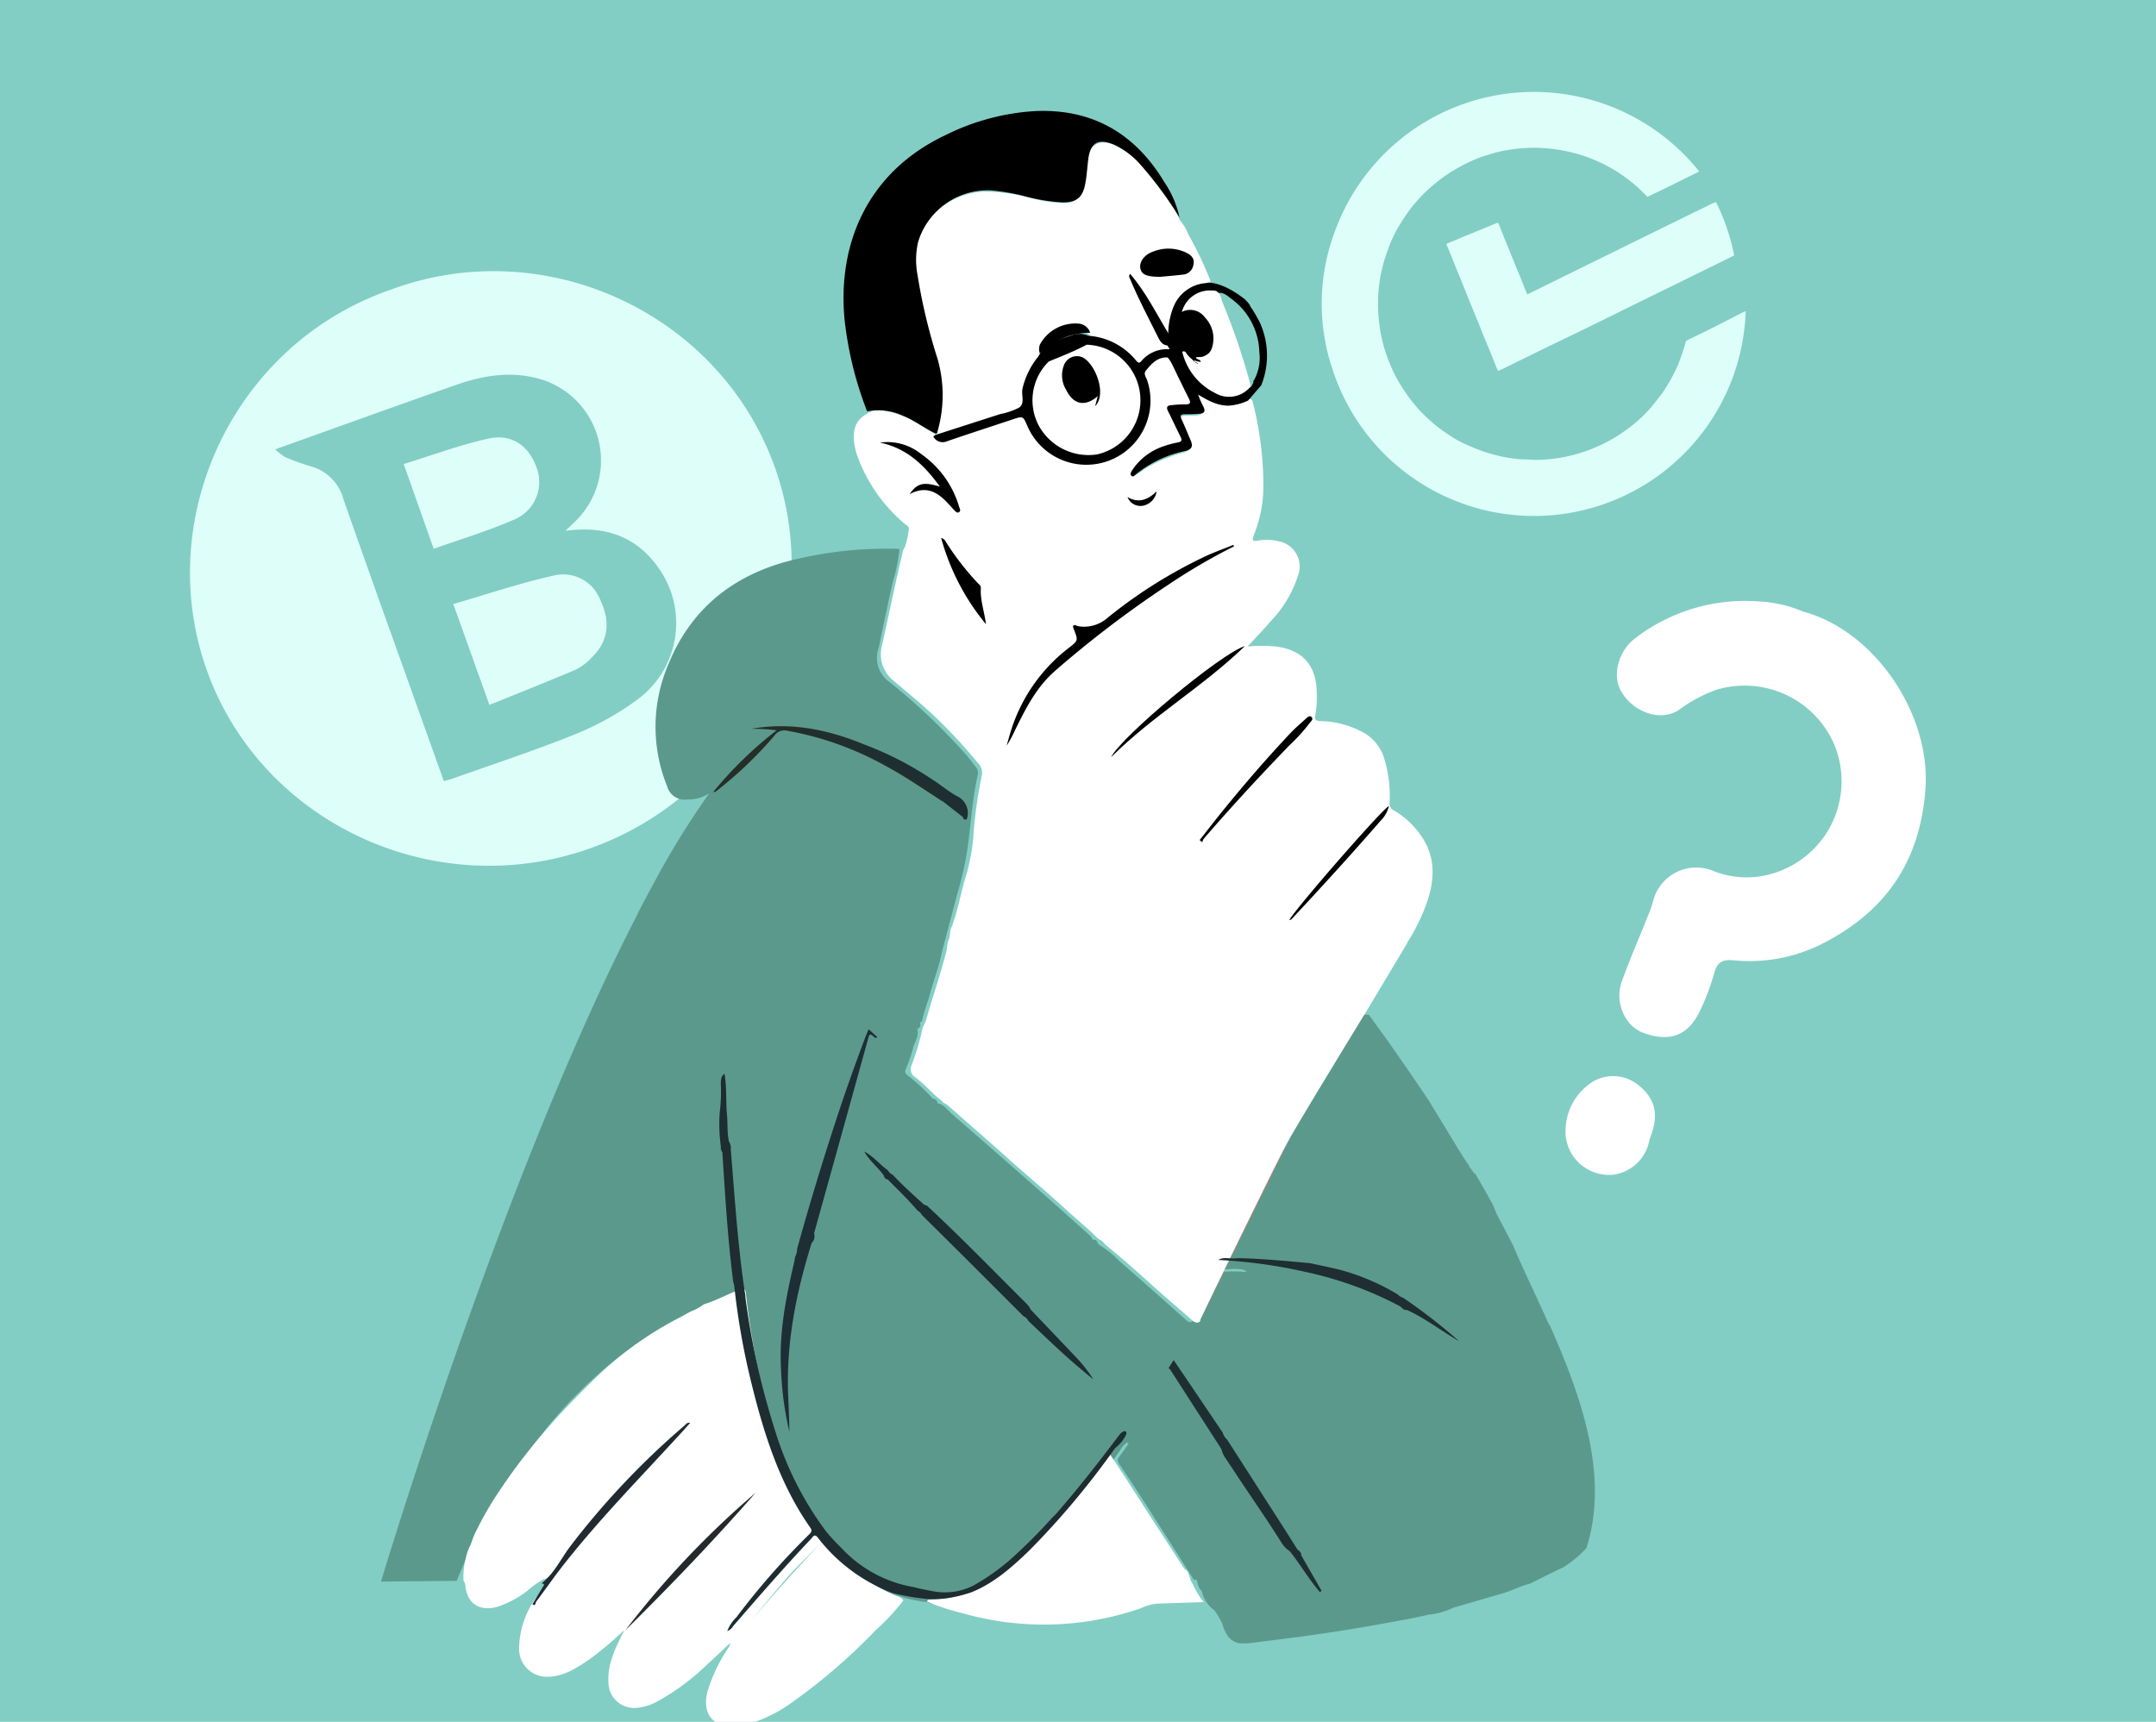 <svg id="Layer_1" data-name="Layer 1" xmlns="http://www.w3.org/2000/svg" viewBox="0 0 310.5 248"><defs><style>.cls-1{fill:#82cec4;}.cls-2{fill:#defff9;}.cls-3{fill:#5c998d;}.cls-4{fill:#fff;}.cls-5{fill:#ec776b;}.cls-6{fill:#202a30;}.cls-7{fill:#24292b;}.cls-8{fill:#1d2f33;}.cls-9{fill:#242f27;}.cls-10{fill:#1d2d32;}.cls-11{fill:#1e2e33;}.cls-12{fill:#1e2f34;}.cls-13{fill:#1b2e33;}.cls-14{fill:#1d2e36;}.cls-15{fill:#fcfcfc;}</style></defs><rect class="cls-1" x="-3.74" y="-5.74" width="317.97" height="254.99"/><path class="cls-2" d="M56.32,41.71C33.75,49.48,22,74.47,29.74,96.41c7.87,22.21,32.92,33.72,55.25,25.78,22.54-8,34.45-32.86,26.61-54.86C103.7,45.17,78.58,33.45,56.32,41.71Zm35.26,59.21a40.69,40.69,0,0,1-8.76,4.84C77,108.12,71,110.07,65.06,112.19c-.3.1-.61.17-1.14.32l-.64-1.79C58.67,97.79,54,84.88,49.47,71.93a6.74,6.74,0,0,0-4.74-4.77,31.59,31.59,0,0,1-3.64-1.31,8.41,8.41,0,0,1-1.46-1.13l1.79-.64c8.08-2.88,16.14-5.81,24.24-8.63,4-1.42,8.18-2.08,12.41-.77A12.23,12.23,0,0,1,82.74,75.2l-1.31,1.26c5.74-.8,10.23.83,13.38,5.3A13.67,13.67,0,0,1,91.58,100.92Z"/><path class="cls-2" d="M85.19,94.74a8.08,8.08,0,0,1-2.32,1.73c-4.08,1.74-8.19,3.36-12.39,5.06L65.28,87c4.85-1.4,9.57-3,14.39-4.08a5.71,5.71,0,0,1,6.7,3.31C88,89.58,87.62,92.38,85.19,94.74Z"/><path class="cls-2" d="M77.38,67.65A5.86,5.86,0,0,1,74,74.86c-3.7,1.61-7.6,2.78-11.54,4.19L58.14,66.84c4.07-1.25,8-2.73,12.12-3.65C73.76,62.4,76.25,64.23,77.38,67.65Z"/><path class="cls-3" d="M223.17,190.83l-.07,0,0,0c-1.84-4.13-3.74-8-5.23-11.54h0q-1.16-2.22-2.33-4.44h0c-.21-.49-.39-1-.62-1.47l0,0c-.77-1.42-1.61-2.89-2.49-4.37l-.09.05c-.22-.35-.48-.68-.71-1a1.29,1.29,0,0,0-.32-.52c-.64-1-1.29-2-1.92-3.08q-1.8-2.94-3.58-5.88c-1.58-2.37-3.09-4.57-4.4-6.43-.08-.12-.16-.23-.23-.35-2.4-3.42-4.05-5.65-4.05-5.65a5,5,0,0,0-2,.35,5,5,0,0,0-1.33,1.71c-2.32,3.71-4.6,7.43-7,11.1a26.32,26.32,0,0,0-2.71,6.32.53.53,0,0,0-.22.8,1.28,1.28,0,0,0-.64.74c-.13.3-.19.63-.32.92a40,40,0,0,0-2.15,5.26c-.29.08-.38.21-.38.36a1.08,1.08,0,0,0,.17.47c-.77.11-.73.82-1,1.31-1.07,2.12-2.12,4.24-3.23,6.34-.37.7-.43,1,.56,1a6.93,6.93,0,0,1,2.36.1.71.71,0,0,0,.35.28,22.6,22.6,0,0,0-3.86,0c-1.23,2.2-2.5,4.37-3.68,6.6-.39.75-.68.81-1.28.28-3.16-2.82-6.31-5.64-9.51-8.4a14,14,0,0,0-3.07-2.45c-.16-.37-.29-.77-.83-.67h0a1.44,1.44,0,0,0-.54-.74c-2.13-1.91-4.24-3.82-6.39-5.71q-6.69-5.89-13.42-11.75c-.62-.54-1.09-1.34-2-1.44a.7.7,0,0,0-.18-.48.81.81,0,0,0-.49-.2h0a27.22,27.22,0,0,0-3.56-3.31c-.3-.24-.51-.45-.36-.87a25.72,25.72,0,0,0,1.05-3c.22-1,.95-1.81.62-2.89.48-.14.49-.5.42-.9h0c.1-.08.28-.15.3-.25.25-1.4.82-2.7,1.18-4.07.27-1,.61-2,.92-3h0a25,25,0,0,0,.74-2.83l2.25-8.51a47.39,47.39,0,0,0,1.19-4.91c.71-4,.83-8.07,1.7-12a1.3,1.3,0,0,0-.21-1.19c-.48-.55-.87-1.17-1.36-1.71a90.32,90.32,0,0,0-11-10.49,4.27,4.27,0,0,1-1.73-4.85c.24-.79.34-1.63.52-2.44.56-2.43,1-4.87,1.59-7.3a22.47,22.47,0,0,0,.93-4.67A56.59,56.59,0,0,0,112.85,81c-7.79,2.27-13.43,7-16.54,14.56a22.83,22.83,0,0,0-.23,17.7A2.61,2.61,0,0,0,99,115.15a5.37,5.37,0,0,0,3.13-.88A124.12,124.12,0,0,0,95.36,125l-.46.83L94.27,127l-.23.41c-.72,1.33-1.45,2.7-2.17,4.1l0,.06c-19.39,37.44-37,96.23-37,96.23l10.9-.1.16-.39h0A87.53,87.53,0,0,1,79.2,205.12c10.31-12.32,21-16.82,25.57-18.29a22.73,22.73,0,0,1,2.36-.63c.06.46.13.93.2,1.39h0l.15,1h0c.21,2.15.62,4.26,1,6.38a80.9,80.9,0,0,0,6.24,20.28,31.44,31.44,0,0,0,6.68,9.62,1.33,1.33,0,0,0,.63.61,18.13,18.13,0,0,0,5.32,3.62,21,21,0,0,0,6.21,1.67,2.27,2.27,0,0,0,.76.21h.15a9.4,9.4,0,0,0,2.07.24,9.58,9.58,0,0,0,5.12-1.57,47,47,0,0,0,10.52-9.48,1.55,1.55,0,0,0,.61-.68h0c.76-.85,1.55-1.69,2.27-2.57,2.32-2.82,4.66-5.63,6.69-8.67.16-.14.32-.28.47-.43l.32,0-.24.47c-.46.62-.91,1.25-1.36,1.88a1.71,1.71,0,0,0,.46,1c.76,1.16,1.56,2.31,2.31,3.48q4.1,6.39,8.16,12.8c.14.21.27.15.42,0,.11.3.17.63.28.93a1.59,1.59,0,0,0,.52.79v0a4.33,4.33,0,0,0,1.8,2.76,12.15,12.15,0,0,1,1.13,1.91,6.19,6.19,0,0,0,.74,1.72,2.39,2.39,0,0,0,1.07.91,1.84,1.84,0,0,0,1.08.23,7.33,7.33,0,0,0,1.36-.07c2.75-.35,5.49-.67,8.23-1.06,3.39-.48,6.77-1,10.13-1.61,2.37-.45,4.76-.82,7.1-1.39a10.4,10.4,0,0,0,3.56-1l7.07-2.06c1.37-.4,2.65-1.08,4-1.41h0c2.94-1.49,4.79-2.36,4.79-2.36h0a15.93,15.93,0,0,0,3.33-2.77h0C231.81,212.47,227.68,201,223.17,190.83Zm-65.53,9.07h0s.05,0,.08,0S157.76,200,157.64,199.9Z"/><path class="cls-4" d="M205.63,129.61a28.29,28.29,0,0,1-3,6.22l0,.07-5.17,8.64-.55.91s-9.42,15.38-11.2,18.58h0c-1.65,3-11.47,23.21-12.82,26l0,.1-.05.11a.15.15,0,0,0,0,.06l0,0a.65.65,0,0,1-.45.21,1.33,1.33,0,0,1-.81-.44c-1.72-1.53-3.49-3-5.19-4.54-2.38-2.15-4.76-4.28-7.25-6.3a2.14,2.14,0,0,0-.95-.78c-1.52-1.53-3.21-2.88-4.79-4.34-2.66-2.45-5.45-4.76-8.14-7.17-2.9-2.61-5.84-5.16-8.77-7.73a3.55,3.55,0,0,0-.62-.38,3.47,3.47,0,0,0-.73-.65c-1.14-1-2.12-2.11-3.32-3a1.4,1.4,0,0,1-.53-1.79,32.42,32.42,0,0,0,1.58-5.37,5.76,5.76,0,0,0,.53-1.19c.9-3.2,2-6.34,2.83-9.56.16-.61.17-1.23.35-1.83.38-.57.1-1.32.47-1.9.8-2.12,1.22-4.35,1.81-6.53a28.54,28.54,0,0,0,1.29-6.22,66.16,66.16,0,0,1,1.27-9.19,1.94,1.94,0,0,0-.53-1.64,74.41,74.41,0,0,0-7.16-7.59c-1.59-1.46-3.28-2.81-4.91-4.22A4.86,4.86,0,0,1,127,93.06c1-4.4,1.88-8.84,2.94-13.24a2.14,2.14,0,0,1,.37-1,11.52,11.52,0,0,0,.56-2.54c.12-.48-.35-.63-.62-.87a23,23,0,0,1-6.78-9.74,9.3,9.3,0,0,1-.44-1.82c-.27-1.8.13-3.32,1.84-4.26a3.06,3.06,0,0,1,2.59-.4,13.23,13.23,0,0,1,5,2c.78.46,1.55.94,2.3,1.44a1.93,1.93,0,0,0,2.29.41c3-1.12,6.15-2,9.23-3.05,1.38-.45,1.48-.42,2,.92a8.95,8.95,0,0,0,16.85-6c-.22-.71-.53-1.39.12-2,.83-.85,1.64-1.73,3-1.67.06,0,.12.06.16.11,1,2.06,2.06,4,2.94,6.13.49,1.15.39,1.33-.83,1.43-.35,0-.69.08-1,.14-1.14.2-1.16.22-.67,1.31.39.86.85,1.68,1.25,2.53.53,1.11.41,1.38-.81,1.65a9.61,9.61,0,0,0-5.5,3.21,1.1,1.1,0,0,0-.36.73,6.6,6.6,0,0,0,1.31-.86,21.1,21.1,0,0,1,5.65-2.42c1.06-.33,1.15-.54.72-1.58-.36-.87-.79-1.71-1.09-2.6s-.05-1.09.8-1.17c.38,0,.76,0,1.15,0,1.17,0,1.31-.24.87-1.3-.13-.32-.3-.63-.44-.95s-.33-.71,0-1.07c.47-.07.78.24,1.13.46,1.88,1.18,3.82,1.66,5.94.66.28-.13.58-.28.88,0a49.19,49.19,0,0,1,1.6,12.19,18.86,18.86,0,0,1-1.34,7.14c-.36.88-.24,1.05.71.86a7.07,7.07,0,0,1,2.9.14A3.68,3.68,0,0,1,187,82.71a17,17,0,0,1-4,6.77c-1,1.19-2.11,2.31-3.33,3.64a20.52,20.52,0,0,1,4.06,0c3.73.45,5.77,2.6,5.89,6.34a14.44,14.44,0,0,1-.2,3.54c-.14.68.1.84.74.86a13.45,13.45,0,0,1,6.28,1.7,6.42,6.42,0,0,1,3,4,18.06,18.06,0,0,1,.69,6,1.07,1.07,0,0,0,.6,1.16,12.21,12.21,0,0,1,4.16,4C206.69,123.51,206.6,126.54,205.63,129.61Z"/><path class="cls-5" d="M172.75,190.24c.81-1.67,11.22-23.15,12.92-26.21Z"/><path class="cls-4" d="M129.05,229.84a21.16,21.16,0,0,1-5.62-3.39,36.18,36.18,0,0,1-3.93-3.9c-.41-.47-.82-.79-1.38-.2l-.14.14c-1.53,1.62-3,3.26-4.54,4.93q-2.64,2.93-5.19,5.93c1.64-2,3.28-4,5-6,1.48-1.68,3.1-3.21,4.66-4.8l.06-.07a1.26,1.26,0,0,0,.13-1.84c-3.67-5.25-5.73-11.2-7.43-17.3a109.44,109.44,0,0,1-3.25-17c0-.32-.07-.64-.47-.73-1.92.63-3.66,1.68-5.59,2.26a7.05,7.05,0,0,1-1.82,1c-.62.31-1.2.7-1.82,1a50.14,50.14,0,0,0-12.14,8.79c-2.51,2.47-5,5-7.26,7.66a86,86,0,0,0-6.94,9.24.07.07,0,0,0,0,0,48.21,48.21,0,0,0-3,5.36c-.33.68-.49,1.45-.87,2.11a11.67,11.67,0,0,0-.76,4.64,1.14,1.14,0,0,1,.27.74,4.68,4.68,0,0,0,.28,1.21,3.24,3.24,0,0,0,.13.33h0c.71,1.46,2.17,2,4.09,1.52a14.65,14.65,0,0,0,4.42-2.33,11,11,0,0,1,2.37-1.67,2.45,2.45,0,0,0,1.4-1,91.51,91.51,0,0,1,7.78-10.09,121.94,121.94,0,0,1,9.14-9.33,16.41,16.41,0,0,0,2.5-2.43.55.55,0,0,1-.1.18c-.62.78-1.63,1.55-2.44,2.5-2.82,3.32-6,6.34-8.84,9.62-2.65,3-5.22,6.07-7.7,9.22-1.1,1.39-1.89,3-3.07,4.3a12.69,12.69,0,0,0-2.22,7.07,4,4,0,0,0,4.21,4c2.27-.06,4.09-1.27,5.88-2.48a47.2,47.2,0,0,0,4.94-4.15c0,.11.06.15,0,.17-.12.25-.26.49-.38.74-1,2.08-1.94,4.18-1.78,6.58A3.69,3.69,0,0,0,91.53,246a7.2,7.2,0,0,0,3.08-.91,32.82,32.82,0,0,0,7.13-5.25c1.16-1.05,2.28-2.13,3.42-3.2a1.3,1.3,0,0,1-.27.72,23,23,0,0,0-3,6.29c-.71,2.73.39,4.65,2.88,5a5.83,5.83,0,0,0,2.08-.07,21.12,21.12,0,0,0,7.66-3.7,83.39,83.39,0,0,0,11.58-10.06,31.45,31.45,0,0,0,4-4.29C129.88,230.05,129.41,230,129.05,229.84ZM99.13,204.59s0,0,0,0Z"/><path class="cls-4" d="M174.31,40.39c0,.44-.39.41-.68.47a6,6,0,0,0-4.93,6,4.14,4.14,0,0,1-.16,1.64c-.62.35-.69-.28-.85-.56-1-1.64-1.91-3.32-2.95-4.93-.49-.76-1-1.49-1.56-2.23,1.14,2.86,2.63,5.55,4,8.31.34.71,1,.59,1.51,1,0,.39-.33.44-.6.44a4,4,0,0,0-3,1.48c-.46.49-1,.6-1.43.05a9.68,9.68,0,0,0-6.26-3.39.89.89,0,0,1-.29-.12c-1.13-1.52-2.6-1.57-4.18-.88s-3.06,1.68-3,3.79a4.68,4.68,0,0,1-.67,1.17,8,8,0,0,0-1.49,4.9,1.49,1.49,0,0,1-1.2,1.68c-3.48,1.07-6.93,2.27-10.39,3.41-.42.14-.85.35-1.3.06-.26-.49,0-1,.09-1.42a16.32,16.32,0,0,0-.15-8.66,102.34,102.34,0,0,1-3-12.7c-.4-2.93-.09-5.74,1.86-8.1a10.61,10.61,0,0,1,8-4.2,26.63,26.63,0,0,1,7.1,1,17.82,17.82,0,0,0,4.54.63,2.44,2.44,0,0,0,2.63-2.05,16,16,0,0,0,.49-3.3c.21-3.19,2-4.21,4.79-2.62s4.52,3.89,6.26,6.34a17.25,17.25,0,0,1,2.43,4.12,6.46,6.46,0,0,1,1.2,2A54.32,54.32,0,0,1,174.31,40.39Z"/><path class="cls-4" d="M171.79,228.17a12.34,12.34,0,0,0,1.55,2.59l-6.76.22a8,8,0,0,0-2.35.69,42.72,42.72,0,0,1-25.61.69,32.2,32.2,0,0,1-5.14-1.69c.18-.34.51-.31.81-.31,4.08,0,7.42-1.74,10.42-4.33A87.1,87.1,0,0,0,157,212.48l2-2.71c.18-.24.32-.55.69-.54,2.45,3.6,4.73,7.3,7.12,10.94,1.22,1.84,2.39,3.72,3.61,5.56a1.41,1.41,0,0,0,.51.49C171.36,226.8,171.32,227.6,171.79,228.17Z"/><path d="M181.64,55.5a11.52,11.52,0,0,0-.18-9,22.43,22.43,0,0,0-1.14-2l-.21-.31A1.09,1.09,0,0,0,180,44a.18.18,0,0,0,0-.07.76.76,0,0,0-.08-.11l0,0-.1-.12a3.8,3.8,0,0,0-.33-.37l-.15-.16,0,0,0,0-.1-.11a.23.23,0,0,1-.07-.07l-.05,0,0,0,0,0c-3.15-2.46-5.17-2.28-5.17-2.28a.55.55,0,0,1-.22.06,5.46,5.46,0,0,0-4.75,3.49,10.74,10.74,0,0,0-.72,4.48c-.41.58-.11,1.08.2,1.57A4.83,4.83,0,0,0,164.38,52c-.36.45-.57.16-.8-.11a9.73,9.73,0,0,0-6.84-3.53,3.1,3.1,0,0,0-2.53,0c-1.83.53-3.65,1.13-4.69,3a11.45,11.45,0,0,0-2.27,4.64c-.19.92.4,2.1-.48,2.71a10.37,10.37,0,0,1-2.75.94l-9.32,3-.29.21a1.53,1.53,0,0,0,2,.69c3.16-1.09,6.34-2.11,9.51-3.17,1.4-.46,1.4-.46,2,.88a9.24,9.24,0,0,0,17.29-6.49c-.14-.44-.58-.9-.2-1.37.82-1,1.68-2,3.15-1.91a8.67,8.67,0,0,1,1.31,2.11,6.88,6.88,0,0,0,2.67,3c1.5.87,2.93,1.83,4.79,1.83a7.68,7.68,0,0,0,2.81-.73m.8-2.64c-.22.34-.28.82-.82.83.23-.34.07-.67,0-1a95.81,95.81,0,0,0-3.89-11.33,2.3,2.3,0,0,0-.75-1.23c1-.46,1.67.29,2.28.73a9.76,9.76,0,0,1,4,7.6A6.71,6.71,0,0,1,180.46,55Z"/><path class="cls-6" d="M78,228.06c1.85-1.45,2.8-3.61,4.19-5.42a113.63,113.63,0,0,1,16.42-17.33c.19-.16.33-.45.79-.37-.5.56-.94,1.06-1.4,1.56C92.2,212.84,86.13,219,80.86,225.77c-1.25,1.62-2.43,3.31-3.66,4.95-.1.15-.06.69-.52.34l1.48-2.46C78.29,228.38,78.57,228.11,78,228.06Z"/><path class="cls-7" d="M90.07,234.81A129.34,129.34,0,0,1,108.83,215C102.83,221.85,96.54,228.41,90.07,234.81Z"/><path class="cls-8" d="M138.69,117.7l-2.95-2.31a42.6,42.6,0,0,0-5.32-3.62,49.94,49.94,0,0,0-12.18-5.58,30.07,30.07,0,0,0-3.6-.9c0-.44.28-.36.52-.35a26.1,26.1,0,0,1,5.18,1c1.66.41,3.21,1.13,4.85,1.57a47.76,47.76,0,0,1,9,4.71c1.23.77,2.35,1.75,3.62,2.45a2.67,2.67,0,0,1,1.41,3.36C139,118.05,138.71,118.08,138.69,117.7Z"/><path class="cls-9" d="M125.19,107.53c-1.27.07-2.28-.73-3.45-1a30.84,30.84,0,0,0-6.86-1.4c2.09.64,4.21,1.14,6.26,1.92a56.27,56.27,0,0,1,9.48,4.73c1.51.92,3,1.93,4.46,2.89.3.19.6.36.66.75-2.61-1.66-5.15-3.44-7.87-4.92a45.59,45.59,0,0,0-14.56-5.26,1.7,1.7,0,0,0-1.77.71,57.52,57.52,0,0,1-8.38,8,.53.53,0,0,1-.44.12,56.09,56.09,0,0,1,9.13-8.88,26.21,26.21,0,0,0-3.68-.21C114.13,103.91,119.74,105.19,125.19,107.53Z"/><path class="cls-4" d="M156.5,49.65A8,8,0,0,1,158,65.45a8.16,8.16,0,0,1-8.46-4.26,7.82,7.82,0,0,1,1.5-9.12C152.88,51.3,154.74,50.59,156.5,49.65Z"/><path class="cls-4" d="M179.94,55.87a4,4,0,0,1-5,.71,8.94,8.94,0,0,1-4.68-5.92c.46-.19.61.21.83.44.49.48.84,1.1,1.48,1.31-.09-.23-.7-.21-.57-.64s.58-.31.91-.35a1.6,1.6,0,0,0,1.47-1.4,4.34,4.34,0,0,0-1.07-3.78,2.19,2.19,0,0,0-2.52-.78c-.23.08-.47.16-.68-.05a4.17,4.17,0,0,1,4.35-3.57c.39,0,.74,0,.94.27.45.29.47,1,.65,1.43a94,94,0,0,1,3.89,11.33C180,55.2,180.18,55.53,179.94,55.87Z"/><path class="cls-10" d="M160.59,208.58a117,117,0,0,1-12.37,14.76c-2.48,2.39-5.05,4.68-8.31,6a17.9,17.9,0,0,1-6,1,34.88,34.88,0,0,1-5.27-.86,24.39,24.39,0,0,1-10.85-8c-.51-.65-.72-.11-1,.19-3.87,4.07-7.53,8.31-11.21,12.55a1.63,1.63,0,0,1-.84.71,5.44,5.44,0,0,1,1.33-2A104.91,104.91,0,0,1,116.54,221c.36-.35.44-.58.13-1-4.35-6.22-6.6-13.31-8.4-20.57a104.49,104.49,0,0,1-2.53-14.27,3.12,3.12,0,0,0-.14-.5c-.8-6.2-1.16-12.44-1.57-18.67a1.39,1.39,0,0,1-.22-.91,22.66,22.66,0,0,1-.15-4.94,23.36,23.36,0,0,0,.15-4c0-.55,0-1.12.53-1.48.35,2,.17,3.94.36,5.91.12,1.28,0,2.57.28,3.84a1.58,1.58,0,0,1,.26,1.08c.56,6.84,1,13.69,2,20.49a4.32,4.32,0,0,1,.11.88,110.69,110.69,0,0,0,4.33,19.37A47.48,47.48,0,0,0,119,220.62a28.86,28.86,0,0,0,2.13,2.29c.25.27.51.54.77.79a18.43,18.43,0,0,0,9.48,4.86c.62.12,1.21.31,1.83.4a9,9,0,0,0,.9.18,9.11,9.11,0,0,0,6.07-.76,32.66,32.66,0,0,0,5.35-3.77,79.92,79.92,0,0,0,6.1-6.11,6.24,6.24,0,0,0,.71-.74c3.14-3.61,6.07-7.38,8.95-11.2a1.65,1.65,0,0,1,.61-.43.35.35,0,0,1,.27.1.5.5,0,0,1,0,.43A5.46,5.46,0,0,1,160.59,208.58Z"/><path class="cls-11" d="M179,181.23c3.23.11,6.45.41,9.67.71,1.39.3,2.78.59,4.17.92a32.35,32.35,0,0,1,8.42,3.56,1.94,1.94,0,0,0,.81.5,80.07,80.07,0,0,1,8.08,6.27c-2.53-1.46-4.84-3.28-7.5-4.5-.45.05-.7-.25-1-.53a52.37,52.37,0,0,0-13.59-4.95,72.33,72.33,0,0,0-12.61-1.73c.76-.49,1.59-.15,2.39-.23A10.47,10.47,0,0,1,179,181.23Z"/><path class="cls-12" d="M176.09,206.34a2.16,2.16,0,0,0,.63,1l6.24,9.73c1.29,2,2.57,4,3.86,6.06.22.26.63.41.57.87l2.94,5.13-.25.18c-1.59-1.84-2.83-4-4.33-5.88a4.11,4.11,0,0,1-1.05-1c-2.26-3.63-4.73-7.12-7.07-10.69l-1.21-1.82a3.6,3.6,0,0,1-.51-1.19l-7.41-11.5c-.06-.07-.18-.09-.2-.2l.73-1.13C171.4,199.39,173.74,202.87,176.09,206.34Z"/><path class="cls-13" d="M148.11,190.27a1.37,1.37,0,0,0-.7-.68l-8-8L132.77,175a1.53,1.53,0,0,0-.63-.63c-1.34-1.59-2.83-3-4.29-4.49a.6.6,0,0,1-.55-.54c-.86-1.22-2.09-2.14-2.83-3.48,1.32.68,2.22,1.88,3.41,2.71a1.39,1.39,0,0,0,.69.64c1.42,1.53,3,2.92,4.54,4.33a1,1,0,0,1,.64.35c4.84,4.51,9.44,9.26,14.13,13.93a2.86,2.86,0,0,1,.56.81c2.22,2.34,4.46,4.67,6.66,7a18.81,18.81,0,0,1,2.36,3.07c-1.3-1.1-2.62-2.17-3.88-3.31C151.73,193.71,149.93,192,148.11,190.27Z"/><path class="cls-14" d="M114.49,181.09a2.9,2.9,0,0,0,.32-1.26q2.5-9,5.37-17.8,2.11-6.51,4.55-12.91c.1-.25.22-.51.37-.88l1.27,1.15c-.38.24-.51-.07-.67-.19-.34-.26-.49-.27-.62.21q-3.9,14.1-7.83,28.19a.4.4,0,0,0,0,.11,1.32,1.32,0,0,1-.36,1.33c-2.25,7.21-3.72,14.55-3.37,22.16.07,1.66.15,3.32.16,5a45.88,45.88,0,0,1-1.19-8.8c-.33-5.35.69-10.53,1.91-15.69C114.44,181.5,114.46,181.29,114.49,181.09Z"/><path d="M177.72,78.69a86.34,86.34,0,0,0-9.7,5.69,154.07,154.07,0,0,0-16.19,12.35c-2.59,2.31-4.12,5.32-5.61,8.36a18,18,0,0,1-1.25,2.32c.18-.62.35-1.25.54-1.88A24.09,24.09,0,0,1,154,93.26c1.29-1,1.26-1.05.66-2.6-.07-.16-.1-.33-.15-.48.24-.26.47-.08.69,0A5.08,5.08,0,0,0,159.49,89a69.35,69.35,0,0,1,14.38-9c1.23-.55,2.49-1,3.74-1.51Z"/><path d="M179.28,93.06c-6,5.82-13.32,10.06-19.26,16C161.42,106.15,175.86,94.1,179.28,93.06Z"/><path d="M172.77,121c1.07-1.36,2.12-2.73,3.21-4.07,3.16-3.9,6.43-7.7,9.88-11.35.66-.7,1.41-1.34,2.14-2,.25-.21.58-.62.89-.3s-.12.63-.3.89a25.44,25.44,0,0,1-2.88,3.17c-4.24,4.39-8.38,8.86-12.36,13.48a2,2,0,0,0-.21.49Z"/><path d="M142,89.91a33.2,33.2,0,0,1-6.46-12.43c.54.14.65.54.84.82A39.39,39.39,0,0,0,140.83,84c.19.2.45.37.43.69C141.14,86.35,141.73,87.94,142,89.91Z"/><path d="M185.66,132.53c1.3-2.13,13.5-16.1,14.37-16.43a4.46,4.46,0,0,1-1.16,2.07c-4.2,4.83-8.51,9.56-12.88,14.24C186,132.45,185.87,132.45,185.66,132.53Z"/><path d="M156.48,49.27a.84.84,0,0,1-.56.58c-1.6.69-3.08,1.69-4.89,1.85a7,7,0,0,1,4.35-2.31C155.74,49.32,156.11,49.31,156.48,49.27Z"/><path d="M169.87,31.33a55.31,55.31,0,0,0-5.63-7.62,11.28,11.28,0,0,0-3.9-2.92c-2.23-.87-3.3-.22-3.61,2.13-.15,1.18-.21,2.37-.43,3.53-.38,2-1.23,2.7-3.3,2.7a27.56,27.56,0,0,1-5.85-1,30.32,30.32,0,0,0-4.43-.73,10.48,10.48,0,0,0-10.5,7.45,11.53,11.53,0,0,0-.09,4.68A81.77,81.77,0,0,0,135,51.61a18.88,18.88,0,0,1,0,10.59c0,.17-.08.29-.28.22-1.61-.75-3-1.86-4.66-2.53a8.41,8.41,0,0,0-5.18-.64,52,52,0,0,1-3.26-13.33c-1-11,3.43-21.21,14.57-26.47A33.29,33.29,0,0,1,149.1,16c8.26-.36,14.4,3.25,18.61,10.27A14.54,14.54,0,0,1,169.87,31.33Z"/><path d="M168.37,51c.36,0,.68.06.83.47a14.19,14.19,0,0,0,3.15,4.69,11.81,11.81,0,0,0,1,2.49c.26.6.06.88-.5.93a17.82,17.82,0,0,1-2.19.08c-.59,0-.76.15-.5.71.46,1,.88,2.05,1.32,3.07.34.8.22,1.26-.75,1.51a16.71,16.71,0,0,0-7.11,3.34c-.18.16-.41.5-.68.23s0-.53.1-.77a8.72,8.72,0,0,1,4.65-3.51,14.16,14.16,0,0,1,1.91-.51c.56-.1.69-.29.42-.82-.62-1.21-1.17-2.45-1.79-3.66-.35-.67-.07-.87.56-.9a14.65,14.65,0,0,1,1.87-.1c.86,0,.84-.28.53-.91-.94-1.86-1.85-3.74-2.74-5.62C168.39,51.56,168,51.34,168.37,51Z"/><path d="M131,71.17c1.1-1.6,2-1.79,4.36-1.08-2.24-3.1-4.8-5.56-8.64-6.34a7.73,7.73,0,0,1,5.92,1.63A14.08,14.08,0,0,1,138.13,73c.08.25.29.55,0,.76s-.55-.12-.76-.34l-.92-1C135,70.9,133.43,69.9,131,71.17Z"/><path d="M162.38,71.6c1.65.94,3,.35,4.19-.83a2.46,2.46,0,0,1-1.95,2.07A2,2,0,0,1,162.38,71.6Z"/><path d="M167.12,39.87c-2,0-2.7-.32-2.89-1.21s.55-2,1.87-2.43a5.88,5.88,0,0,1,4.77.18c.72.36,1.21.85,1,1.71a1.66,1.66,0,0,1-1.57,1.44C169.14,39.7,167.92,39.79,167.12,39.87Z"/><path d="M168.34,48.15c.07.52.14,1.05.2,1.57-.88.14-1.33-.28-1.72-1.07-1.39-2.81-2.87-5.57-4.07-8.47-.07-.18-.26-.35,0-.74C165.05,42.12,166.56,45.22,168.34,48.15Z"/><path d="M157,47.93a10.09,10.09,0,0,0-7.23,3,1.75,1.75,0,0,1,0-1.31,5.79,5.79,0,0,1,5.66-3A1.88,1.88,0,0,1,157,47.93Z"/><path d="M170.07,45a2.62,2.62,0,0,1,3.45.71,4.37,4.37,0,0,1,1,4.46c-.32.91-1,1.17-2.33,1.18,0,.5.66.32.75.77a2.51,2.51,0,0,1-2-1.14c-.22-.26-.3-.64-.69-.73A7,7,0,0,1,170.07,45Z"/><path d="M157.71,58.51l.39-1.45c-1.83,1.58-3.53,1.22-4.55-.9a4,4,0,0,1-.3-3.62,2,2,0,0,1,2.41-1.16C157.54,51.94,159.55,56.67,157.71,58.51Z"/><path class="cls-15" d="M180.62,44.45a10.79,10.79,0,0,0-1.13-1.4A7.54,7.54,0,0,1,180.62,44.45Z"/><path class="cls-2" d="M251.41,44.82a30.5,30.5,0,0,1-59.53,8.3A29.54,29.54,0,0,1,192.37,33a30.48,30.48,0,0,1,52.34-8.31c-.83.45-1.67.83-2.49,1.24s-1.63.82-2.46,1.22l-2.48,1.2c-.17-.17-.33-.3-.47-.45A20.05,20.05,0,0,0,234,25.49c-.46-.32-.92-.65-1.4-.94a22.79,22.79,0,0,0-2.91-1.49,21.34,21.34,0,0,0-3.83-1.22,22.91,22.91,0,0,0-4.12-.54,22,22,0,0,0-4.36.27,17.08,17.08,0,0,0-2.55.57l-1.3.4A20.68,20.68,0,0,0,210.29,24a22.81,22.81,0,0,0-6,4.69,19.45,19.45,0,0,0-1.74,2.19c-.45.66-.87,1.33-1.27,2-.27.48-.53,1-.76,1.48a14.5,14.5,0,0,0-.57,1.42c-.22.62-.45,1.23-.63,1.86s-.36,1.42-.5,2.13a20,20,0,0,0-.35,3.71,22.34,22.34,0,0,0,.15,3,23,23,0,0,0,.47,2.63,19.32,19.32,0,0,0,.83,2.68,21.83,21.83,0,0,0,1.72,3.54c.35.58.74,1.14,1.12,1.7a20.25,20.25,0,0,0,3,3.36,18.44,18.44,0,0,0,2.18,1.76c.5.34,1,.68,1.51,1A19.18,19.18,0,0,0,212,64.39a21.88,21.88,0,0,0,3.25,1.12,20.64,20.64,0,0,0,3.73.64c.77,0,1.54.09,2.31.09a22.28,22.28,0,0,0,7.94-1.58,22.08,22.08,0,0,0,2.56-1.2,23.24,23.24,0,0,0,3.47-2.35,19.07,19.07,0,0,0,2.54-2.46c.52-.62,1-1.26,1.51-1.9.26-.34.46-.73.71-1.08a24,24,0,0,0,1.61-3.05c.16-.34.27-.71.4-1.06s.25-.7.36-1.05.26-.82.36-1.24A.46.46,0,0,1,243,49l2.33-1.13,1.63-.81L250,45.5c.34-.17.68-.35,1-.51A4,4,0,0,1,251.41,44.82Z"/><path class="cls-2" d="M215.74,53.41c-.12-.26-.22-.49-.32-.73-.25-.61-.48-1.22-.73-1.83l-1.05-2.53-.72-1.81c-.33-.81-.68-1.63-1-2.44-.12-.28-.23-.56-.34-.83-.24-.6-.48-1.21-.72-1.8l-1-2.45-.66-1.63c-.27-.68-.55-1.35-.82-2a1.05,1.05,0,0,1-.06-.21,1,1,0,0,1,.16-.1L211,34l2.91-1.19,1.7-.71.12,0a1.87,1.87,0,0,1,.17.31l.75,1.89,1,2.45.68,1.68c.26.64.53,1.27.79,1.91l.42,1.06c.13.32.26.65.41,1l.75-.36,3.43-1.69,3.67-1.81,3.79-1.86,4.06-2,4.07-2,4.06-2L247,29.12l.14,0a30.35,30.35,0,0,1,2.61,7.67l-1.25.62-4.7,2.31-3.4,1.67-4.51,2.21-3.64,1.8-4.71,2.31L222.79,50l-4.42,2.17-2.49,1.22Z"/><path class="cls-4" d="M259.67,88.09c10.41,2.78,18.39,14.88,17.63,25.49s-5.83,17.8-15,22.42a23.19,23.19,0,0,1-12.71,2.31c-1.58-.14-2.29.31-2.71,1.83a32.67,32.67,0,0,1-2.11,5.57c-1.69,3.45-4.31,4.49-8.24,3-2.52-1-4-4.33-3-7.23,1.14-3.21,2.52-6.34,3.78-9.52a15.82,15.82,0,0,0,.77-2.19,6.4,6.4,0,0,1,8.55-4.37,13,13,0,0,0,9.85,0,13.84,13.84,0,0,0,7.69-18.15,14.06,14.06,0,0,0-17.1-7.86,21.66,21.66,0,0,0-5.37,2.92c-2.71,1.69-6.6.19-8.27-2.81-1.26-2.27-.34-5.72,2-7.52a26,26,0,0,1,18.15-5.33A18,18,0,0,1,259.67,88.09Z"/><path class="cls-4" d="M237.55,164.19a6.14,6.14,0,0,1-5.15,5,6.28,6.28,0,0,1-6.91-5.54,8.45,8.45,0,0,1,3.62-7.67,5.75,5.75,0,0,1,6.94.39c2.22,1.81,2.8,3.95,1.85,6.81C237.81,163.4,237.72,163.66,237.55,164.19Z"/></svg>